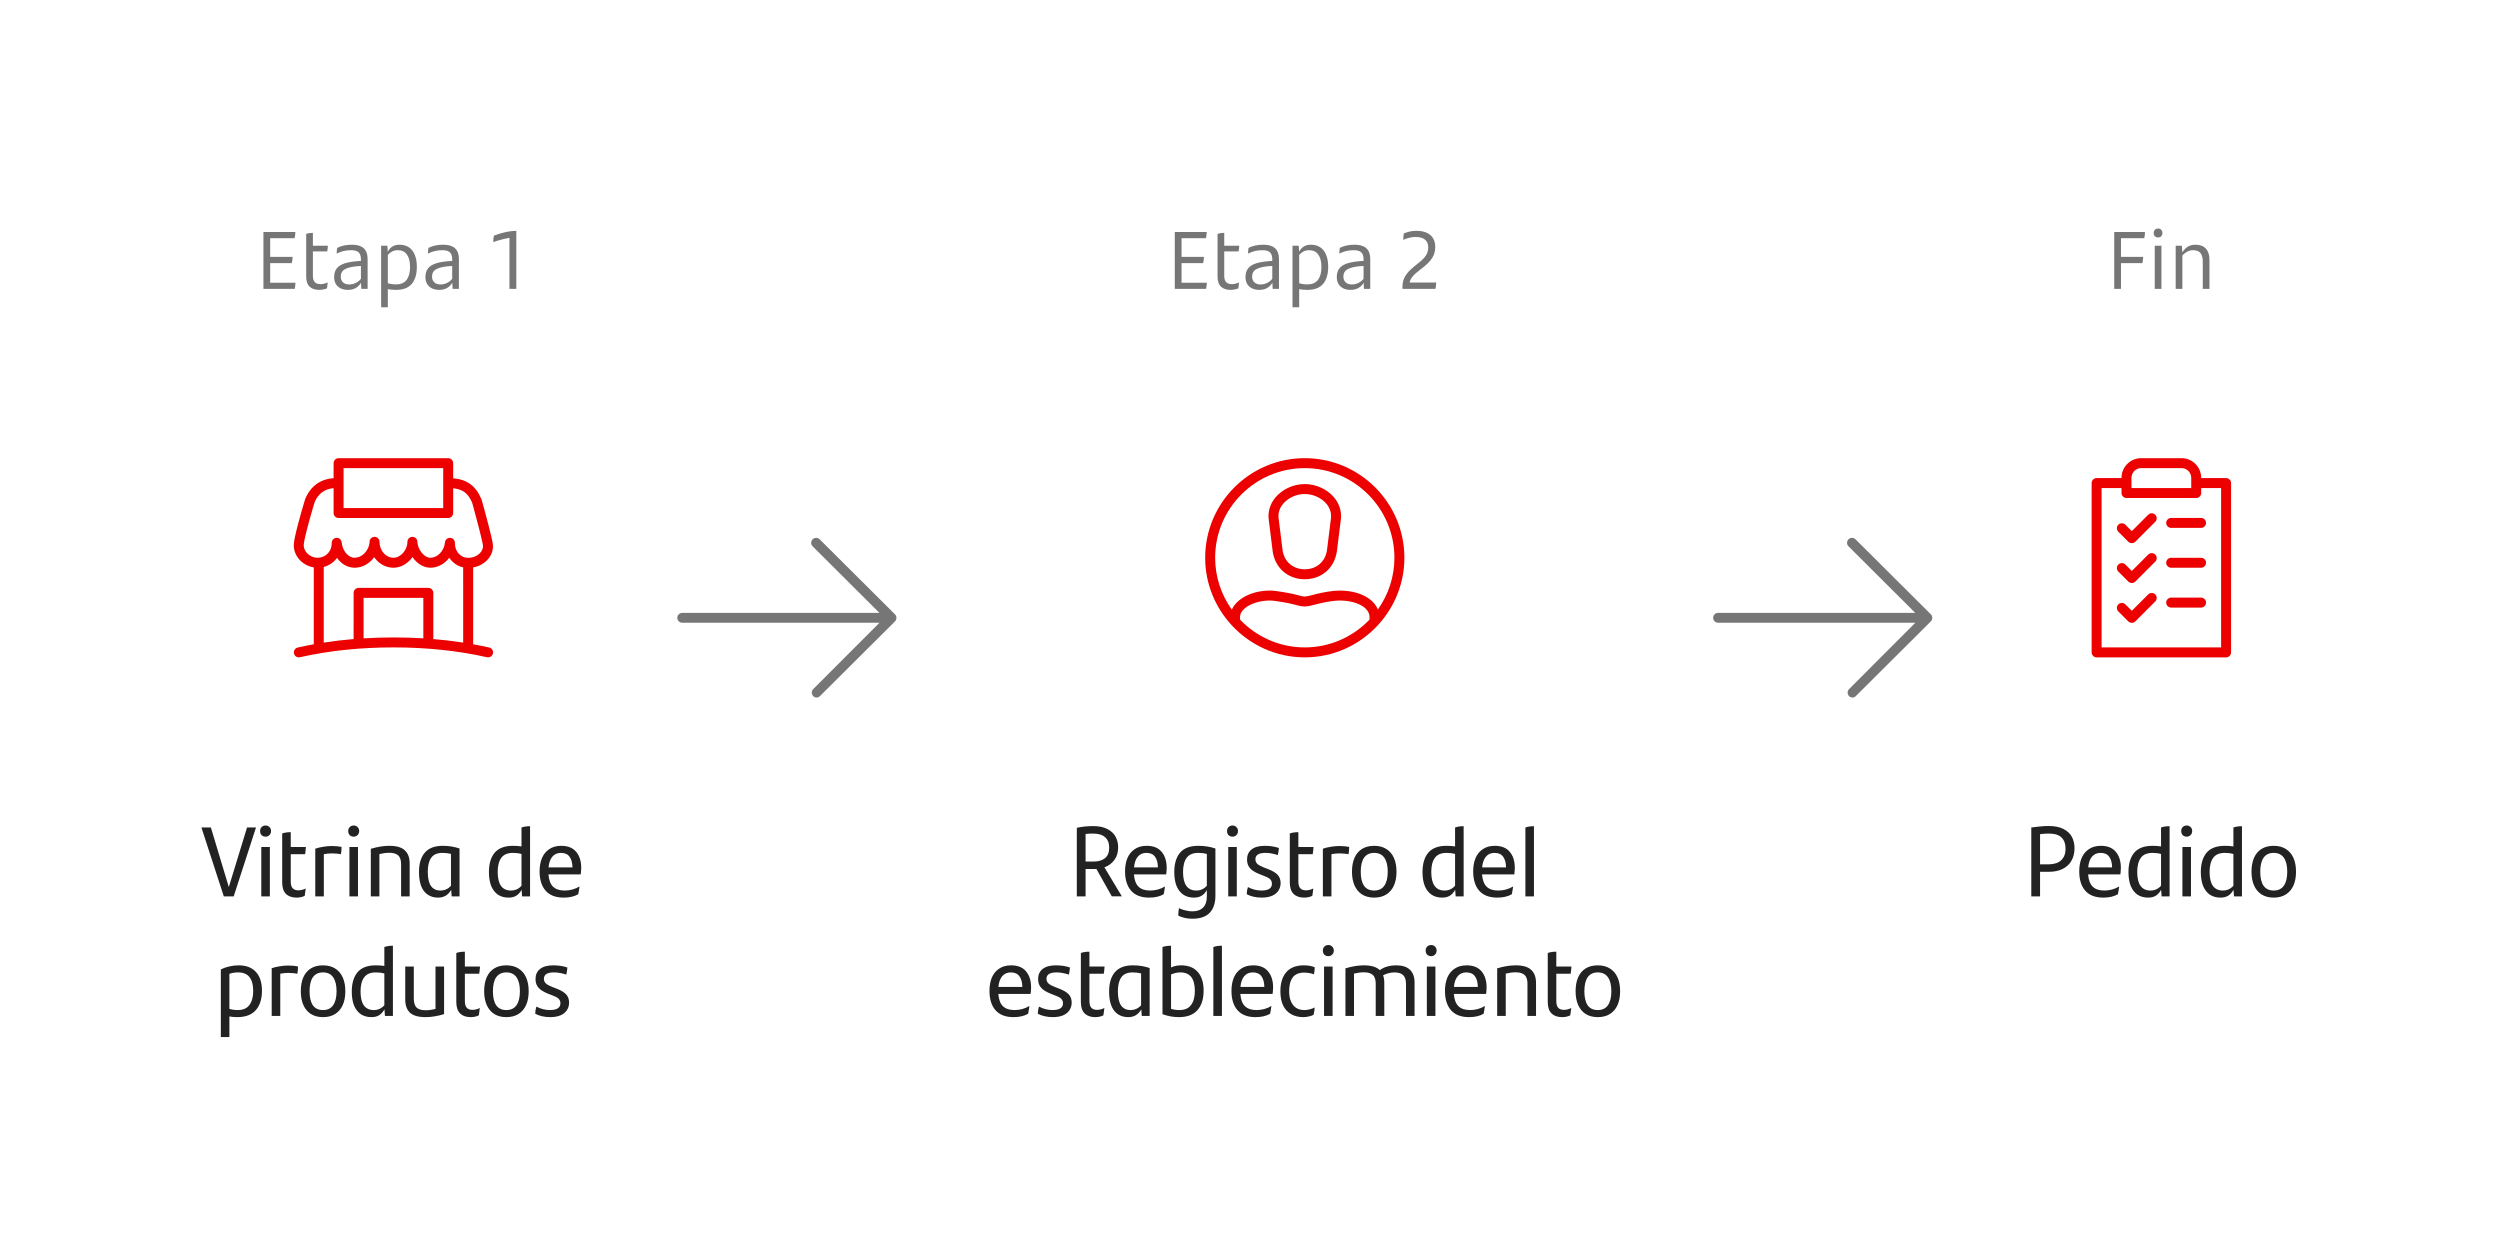 <svg width="502" height="248" viewBox="0 0 502 248" fill="none" xmlns="http://www.w3.org/2000/svg">
<rect width="502" height="248" fill="white"/>
<path d="M59.328 56.768C59.306 57.248 59.258 57.659 59.184 58H52.896V46.592H59.312C59.29 47.104 59.237 47.515 59.152 47.824H54.256V51.584H58.752C58.73 52.085 58.677 52.501 58.592 52.832H54.256V56.768H59.328ZM62.829 55.424C62.829 55.957 62.952 56.363 63.197 56.64C63.442 56.917 63.837 57.056 64.381 57.056C64.616 57.056 64.856 57.024 65.101 56.96C65.357 56.896 65.592 56.811 65.805 56.704C65.762 57.195 65.714 57.595 65.661 57.904C65.149 58.107 64.626 58.208 64.093 58.208C63.282 58.208 62.642 57.995 62.173 57.568C61.714 57.131 61.485 56.459 61.485 55.552V46.96C61.901 46.821 62.349 46.752 62.829 46.752V49.344H65.837C65.826 49.664 65.784 50.043 65.709 50.48H62.829V55.424ZM70.698 49.136C72.778 49.136 73.818 50.091 73.818 52V58H72.554L72.49 56.768C72.244 57.205 71.898 57.557 71.45 57.824C71.012 58.08 70.479 58.208 69.85 58.208C69.306 58.208 68.826 58.107 68.41 57.904C67.994 57.701 67.668 57.408 67.434 57.024C67.21 56.629 67.098 56.165 67.098 55.632C67.098 54.928 67.268 54.352 67.61 53.904C67.962 53.456 68.5 53.115 69.226 52.88C69.951 52.645 70.9 52.491 72.074 52.416L72.474 52.4V52.048C72.474 51.44 72.324 50.987 72.026 50.688C71.727 50.389 71.226 50.24 70.522 50.24C69.935 50.24 69.412 50.299 68.954 50.416C68.495 50.533 68.047 50.704 67.61 50.928C67.61 50.768 67.615 50.587 67.626 50.384C67.647 50.181 67.674 49.979 67.706 49.776C68.527 49.349 69.524 49.136 70.698 49.136ZM70.122 57.12C70.602 57.12 71.05 57.013 71.466 56.8C71.892 56.587 72.228 56.309 72.474 55.968V53.408L72.154 53.424C71.162 53.488 70.394 53.616 69.85 53.808C69.306 53.989 68.932 54.224 68.73 54.512C68.527 54.789 68.426 55.136 68.426 55.552C68.426 56.021 68.575 56.4 68.874 56.688C69.172 56.976 69.588 57.12 70.122 57.12ZM80.246 49.136C80.939 49.136 81.547 49.301 82.07 49.632C82.592 49.963 82.992 50.464 83.27 51.136C83.558 51.797 83.702 52.613 83.702 53.584C83.702 55.056 83.36 56.197 82.678 57.008C81.995 57.808 80.944 58.208 79.526 58.208C78.907 58.208 78.358 58.16 77.878 58.064V61.696H76.534V49.344H77.782L77.862 50.528C78.118 50.069 78.438 49.723 78.822 49.488C79.206 49.253 79.68 49.136 80.246 49.136ZM79.51 57.104C80.491 57.104 81.206 56.8 81.654 56.192C82.112 55.573 82.342 54.72 82.342 53.632C82.342 52.523 82.128 51.68 81.702 51.104C81.286 50.528 80.672 50.24 79.862 50.24C79.467 50.24 79.104 50.32 78.774 50.48C78.454 50.64 78.155 50.875 77.878 51.184V56.864C78.326 57.024 78.87 57.104 79.51 57.104ZM89.026 49.136C91.106 49.136 92.146 50.091 92.146 52V58H90.882L90.818 56.768C90.572 57.205 90.226 57.557 89.778 57.824C89.34 58.08 88.807 58.208 88.178 58.208C87.634 58.208 87.154 58.107 86.738 57.904C86.322 57.701 85.996 57.408 85.762 57.024C85.538 56.629 85.426 56.165 85.426 55.632C85.426 54.928 85.596 54.352 85.938 53.904C86.29 53.456 86.828 53.115 87.554 52.88C88.279 52.645 89.228 52.491 90.402 52.416L90.802 52.4V52.048C90.802 51.44 90.652 50.987 90.354 50.688C90.055 50.389 89.554 50.24 88.85 50.24C88.263 50.24 87.74 50.299 87.282 50.416C86.823 50.533 86.375 50.704 85.938 50.928C85.938 50.768 85.943 50.587 85.954 50.384C85.975 50.181 86.002 49.979 86.034 49.776C86.855 49.349 87.852 49.136 89.026 49.136ZM88.45 57.12C88.93 57.12 89.378 57.013 89.794 56.8C90.22 56.587 90.556 56.309 90.802 55.968V53.408L90.482 53.424C89.49 53.488 88.722 53.616 88.178 53.808C87.634 53.989 87.26 54.224 87.058 54.512C86.855 54.789 86.754 55.136 86.754 55.552C86.754 56.021 86.903 56.4 87.202 56.688C87.5 56.976 87.916 57.12 88.45 57.12ZM99.164 47.328C99.783 47.061 100.503 46.837 101.324 46.656C102.145 46.464 102.929 46.363 103.676 46.352V58H102.3V47.76C101.767 47.845 101.207 47.968 100.62 48.128C100.044 48.277 99.521 48.437 99.052 48.608C99.052 48.181 99.089 47.755 99.164 47.328Z" fill="#767676"/>
<path d="M89.995 92.001C90.548 92.001 90.995 92.449 90.995 93.001L90.996 96.039C93.851 96.281 95.588 97.62 96.707 100.328L97.064 101.617L97.594 103.571L98.112 105.542L98.57 107.384L98.742 108.129L98.872 108.745C98.891 108.836 98.907 108.922 98.921 109.002C99.396 111.381 97.425 113.552 95.006 113.934L95.007 129.369C96.092 129.565 97.166 129.783 98.228 130.023C98.766 130.145 99.104 130.68 98.983 131.218C98.861 131.757 98.326 132.095 97.787 131.973C91.886 130.641 85.605 129.998 79.007 129.998C72.409 129.998 66.129 130.641 60.228 131.973C59.689 132.095 59.153 131.757 59.032 131.218C58.91 130.68 59.249 130.145 59.787 130.023C60.849 129.783 61.921 129.565 63.005 129.369L63.007 113.935C60.614 113.549 58.777 111.457 59.012 109.1L59.04 108.864L59.131 108.3L59.268 107.621C59.294 107.498 59.323 107.37 59.353 107.238L59.554 106.391L59.796 105.439L60.132 104.183L60.507 102.834L61.213 100.42C61.236 100.348 61.257 100.279 61.278 100.214C62.351 97.633 64.301 96.204 66.987 96.019L66.989 93.001C66.989 92.449 67.436 92.001 67.989 92.001H89.995ZM82.675 112.064C81.782 113.225 80.449 113.999 79.008 113.999C77.397 113.999 76.006 113.154 75.142 111.881C74.211 113.158 72.77 113.999 71.206 113.999C69.759 113.998 68.512 113.211 67.678 112.022C67.034 112.91 66.091 113.563 65.007 113.844L65.005 129.033C66.971 128.728 68.971 128.492 71.005 128.323L71.007 119.047C71.007 118.556 71.361 118.148 71.827 118.063L72.007 118.047H86.007C86.498 118.047 86.907 118.401 86.992 118.868L87.007 119.047V128.323C89.041 128.492 91.043 128.728 93.008 129.033L93.006 113.927C91.873 113.69 90.877 112.98 90.213 112.001C89.298 113.212 87.919 113.999 86.407 113.999C84.997 113.998 83.689 113.121 82.827 111.855L82.675 112.064ZM73.006 128.178C74.977 128.058 76.978 127.998 79.007 127.998C81.036 127.998 83.037 128.058 85.007 128.178V120.047H73.007L73.006 128.178ZM66.987 98.025C65.134 98.191 63.89 99.141 63.158 100.888L62.816 102.044L62.432 103.378L61.961 105.079L61.637 106.311L61.354 107.463L61.207 108.117L61.097 108.67C61.082 108.754 61.067 108.833 61.055 108.908L61.002 109.297C60.864 110.685 62.175 111.999 63.801 111.999C65.233 111.998 66.444 110.91 66.581 109.472L66.594 109.199C66.594 109.137 66.6 109.076 66.611 109.018L66.61 108.918C66.647 108.446 67.018 108.053 67.506 108.003C68.056 107.948 68.546 108.348 68.602 108.898C68.776 110.619 69.924 111.998 71.206 111.999C72.582 111.999 73.893 110.769 74.171 109.205L74.211 108.906L74.206 108.798C74.206 108.246 74.654 107.798 75.206 107.798C75.759 107.798 76.206 108.246 76.206 108.798C76.207 110.555 77.464 111.998 79.008 111.999C80.428 111.999 81.808 110.471 81.808 108.798C81.808 108.246 82.256 107.798 82.808 107.798C83.36 107.798 83.808 108.246 83.808 108.798L83.807 108.907C83.969 110.523 85.249 111.998 86.407 111.999C87.853 111.999 89.195 110.628 89.353 108.907C89.403 108.357 89.89 107.952 90.44 108.002C90.929 108.047 91.303 108.437 91.345 108.91L91.344 109.085L91.354 109.199C91.354 110.738 92.52 111.993 93.897 112.009L94.052 112L94.146 111.999C95.829 111.998 97.213 110.66 96.957 109.376L96.853 108.855L96.618 107.824L96.172 106.031L95.661 104.086L94.822 100.982C94.049 99.126 92.989 98.248 90.997 98.044L90.995 103.016C90.995 103.568 90.548 104.016 89.995 104.016H67.989C67.436 104.016 66.989 103.568 66.989 103.016L66.987 98.025ZM68.989 94.001V102.016H88.995V94.001H68.989Z" fill="#EC0000"/>
<path d="M51.405 166.16L46.925 180H44.945L40.445 166.16H42.345L45.945 178.12L49.605 166.16H51.405ZM53.328 168C53.008 168 52.741 167.9 52.528 167.7C52.328 167.487 52.227 167.213 52.227 166.88C52.227 166.547 52.328 166.28 52.528 166.08C52.741 165.867 53.008 165.76 53.328 165.76C53.648 165.76 53.907 165.867 54.108 166.08C54.321 166.28 54.428 166.547 54.428 166.88C54.428 167.2 54.321 167.467 54.108 167.68C53.907 167.893 53.648 168 53.328 168ZM52.468 170.08H54.188V180H52.468V170.08ZM58.384 177C58.384 177.627 58.511 178.08 58.764 178.36C59.018 178.64 59.404 178.78 59.924 178.78C60.164 178.78 60.411 178.747 60.664 178.68C60.931 178.613 61.171 178.52 61.384 178.4C61.358 178.733 61.318 179.053 61.264 179.36C61.224 179.653 61.198 179.827 61.184 179.88C60.718 180.12 60.171 180.24 59.544 180.24C58.638 180.24 57.931 179.993 57.424 179.5C56.918 178.993 56.664 178.22 56.664 177.18V167.36C57.144 167.187 57.718 167.1 58.384 167.1V170.08H61.424C61.384 170.68 61.331 171.16 61.264 171.52H58.384V177ZM66.567 169.88C67.354 169.88 68.027 169.94 68.587 170.06C68.587 170.327 68.574 170.6 68.547 170.88C68.521 171.16 68.481 171.38 68.427 171.54C67.961 171.42 67.347 171.36 66.587 171.36C66.107 171.36 65.587 171.413 65.027 171.52V180H63.307V170.42C63.747 170.26 64.267 170.133 64.867 170.04C65.467 169.933 66.034 169.88 66.567 169.88ZM71.023 168C70.703 168 70.436 167.9 70.223 167.7C70.023 167.487 69.923 167.213 69.923 166.88C69.923 166.547 70.023 166.28 70.223 166.08C70.436 165.867 70.703 165.76 71.023 165.76C71.343 165.76 71.603 165.867 71.803 166.08C72.016 166.28 72.123 166.547 72.123 166.88C72.123 167.2 72.016 167.467 71.803 167.68C71.603 167.893 71.343 168 71.023 168ZM70.163 170.08H71.883V180H70.163V170.08ZM78.18 169.84C79.633 169.84 80.673 170.147 81.3 170.76C81.94 171.36 82.26 172.227 82.26 173.36V180H80.54V173.58C80.54 173.033 80.46 172.593 80.3 172.26C80.153 171.913 79.9 171.66 79.54 171.5C79.193 171.327 78.726 171.24 78.14 171.24C77.526 171.24 76.873 171.327 76.18 171.5V180H74.46V170.44C75.806 170.04 77.046 169.84 78.18 169.84ZM88.894 169.84C89.56 169.84 90.16 169.887 90.694 169.98C91.24 170.073 91.767 170.207 92.274 170.38V180H90.694L90.594 178.68C90.007 179.72 89.14 180.24 87.994 180.24C86.794 180.24 85.847 179.813 85.154 178.96C84.474 178.093 84.134 176.8 84.134 175.08C84.134 173.413 84.52 172.127 85.294 171.22C86.08 170.3 87.28 169.84 88.894 169.84ZM88.434 178.82C89.26 178.82 89.967 178.507 90.554 177.88V171.46C90.02 171.327 89.454 171.26 88.854 171.26C87.8 171.26 87.04 171.593 86.574 172.26C86.12 172.913 85.894 173.84 85.894 175.04C85.894 176.32 86.107 177.273 86.534 177.9C86.974 178.513 87.607 178.82 88.434 178.82ZM104.716 166.16C105.196 165.987 105.769 165.9 106.436 165.9V180H104.836L104.736 178.66C104.456 179.18 104.109 179.573 103.696 179.84C103.283 180.107 102.756 180.24 102.116 180.24C101.316 180.24 100.623 180.053 100.036 179.68C99.449 179.293 98.989 178.72 98.656 177.96C98.336 177.187 98.176 176.24 98.176 175.12C98.176 173.44 98.563 172.14 99.336 171.22C100.123 170.3 101.343 169.84 102.996 169.84C103.623 169.84 104.196 169.88 104.716 169.96V166.16ZM102.596 178.82C103.436 178.82 104.143 178.5 104.716 177.86V171.48C104.196 171.333 103.629 171.26 103.016 171.26C101.923 171.26 101.136 171.593 100.656 172.26C100.176 172.927 99.936 173.867 99.936 175.08C99.936 176.32 100.156 177.253 100.596 177.88C101.049 178.507 101.716 178.82 102.596 178.82ZM116.71 174.28C116.71 174.507 116.697 174.747 116.67 175C116.657 175.253 116.637 175.447 116.61 175.58H110.13C110.224 176.727 110.537 177.553 111.07 178.06C111.604 178.567 112.377 178.82 113.39 178.82C114.47 178.82 115.464 178.547 116.37 178C116.344 178.253 116.304 178.527 116.25 178.82C116.21 179.113 116.164 179.36 116.11 179.56C115.35 180.013 114.377 180.24 113.19 180.24C111.59 180.24 110.384 179.78 109.57 178.86C108.757 177.94 108.35 176.64 108.35 174.96C108.35 173.973 108.504 173.1 108.81 172.34C109.13 171.567 109.617 170.96 110.27 170.52C110.924 170.067 111.73 169.84 112.69 169.84C114.024 169.84 115.024 170.24 115.69 171.04C116.37 171.84 116.71 172.92 116.71 174.28ZM112.63 171.26C111.91 171.26 111.337 171.513 110.91 172.02C110.484 172.527 110.23 173.247 110.15 174.18H114.95C114.937 173.26 114.744 172.547 114.37 172.04C114.01 171.52 113.43 171.26 112.63 171.26ZM47.903 193.84C49.422 193.84 50.583 194.28 51.383 195.16C52.196 196.04 52.602 197.293 52.602 198.92C52.602 200.6 52.189 201.907 51.362 202.84C50.536 203.773 49.296 204.24 47.642 204.24C47.056 204.24 46.529 204.193 46.062 204.1V208.24H44.343V194.66C44.862 194.393 45.429 194.193 46.042 194.06C46.669 193.913 47.289 193.84 47.903 193.84ZM47.742 202.82C48.809 202.82 49.589 202.48 50.083 201.8C50.589 201.12 50.843 200.187 50.843 199C50.843 197.773 50.596 196.847 50.102 196.22C49.623 195.58 48.856 195.26 47.803 195.26C47.203 195.26 46.623 195.353 46.062 195.54V202.58C46.583 202.74 47.142 202.82 47.742 202.82ZM57.817 193.88C58.604 193.88 59.277 193.94 59.837 194.06C59.837 194.327 59.824 194.6 59.797 194.88C59.771 195.16 59.731 195.38 59.677 195.54C59.211 195.42 58.597 195.36 57.837 195.36C57.357 195.36 56.837 195.413 56.277 195.52V204H54.557V194.42C54.997 194.26 55.517 194.133 56.117 194.04C56.717 193.933 57.284 193.88 57.817 193.88ZM64.861 204.24C63.915 204.24 63.108 204.033 62.441 203.62C61.775 203.193 61.268 202.593 60.921 201.82C60.575 201.033 60.401 200.107 60.401 199.04C60.401 197.96 60.568 197.033 60.901 196.26C61.248 195.473 61.755 194.873 62.421 194.46C63.088 194.047 63.901 193.84 64.861 193.84C65.821 193.84 66.635 194.053 67.301 194.48C67.968 194.893 68.475 195.487 68.821 196.26C69.168 197.033 69.341 197.96 69.341 199.04C69.341 200.12 69.168 201.047 68.821 201.82C68.475 202.593 67.961 203.193 67.281 203.62C66.615 204.033 65.808 204.24 64.861 204.24ZM64.861 202.82C65.768 202.82 66.448 202.493 66.901 201.84C67.355 201.187 67.581 200.253 67.581 199.04C67.581 197.827 67.355 196.893 66.901 196.24C66.448 195.587 65.768 195.26 64.861 195.26C63.955 195.26 63.275 195.587 62.821 196.24C62.381 196.88 62.161 197.813 62.161 199.04C62.161 200.267 62.381 201.207 62.821 201.86C63.275 202.5 63.955 202.82 64.861 202.82ZM77.177 190.16C77.657 189.987 78.23 189.9 78.897 189.9V204H77.297L77.197 202.66C76.917 203.18 76.57 203.573 76.157 203.84C75.744 204.107 75.217 204.24 74.577 204.24C73.777 204.24 73.084 204.053 72.497 203.68C71.91 203.293 71.45 202.72 71.117 201.96C70.797 201.187 70.637 200.24 70.637 199.12C70.637 197.44 71.024 196.14 71.797 195.22C72.584 194.3 73.804 193.84 75.457 193.84C76.084 193.84 76.657 193.88 77.177 193.96V190.16ZM75.057 202.82C75.897 202.82 76.604 202.5 77.177 201.86V195.48C76.657 195.333 76.09 195.26 75.477 195.26C74.384 195.26 73.597 195.593 73.117 196.26C72.637 196.927 72.397 197.867 72.397 199.08C72.397 200.32 72.617 201.253 73.057 201.88C73.51 202.507 74.177 202.82 75.057 202.82ZM89.171 194.08V203.64C87.825 204.04 86.591 204.24 85.471 204.24C84.005 204.24 82.951 203.94 82.311 203.34C81.685 202.727 81.371 201.853 81.371 200.72V194.08H83.091V200.5C83.091 201.313 83.271 201.913 83.631 202.3C84.005 202.673 84.625 202.86 85.491 202.86C86.105 202.86 86.758 202.773 87.451 202.6V194.08H89.171ZM93.345 201C93.345 201.627 93.472 202.08 93.725 202.36C93.979 202.64 94.365 202.78 94.885 202.78C95.125 202.78 95.372 202.747 95.625 202.68C95.892 202.613 96.132 202.52 96.345 202.4C96.319 202.733 96.279 203.053 96.225 203.36C96.185 203.653 96.159 203.827 96.145 203.88C95.679 204.12 95.132 204.24 94.505 204.24C93.599 204.24 92.892 203.993 92.385 203.5C91.879 202.993 91.625 202.22 91.625 201.18V191.36C92.105 191.187 92.679 191.1 93.345 191.1V194.08H96.385C96.345 194.68 96.292 195.16 96.225 195.52H93.345V201ZM101.678 204.24C100.731 204.24 99.924 204.033 99.258 203.62C98.591 203.193 98.084 202.593 97.738 201.82C97.391 201.033 97.218 200.107 97.218 199.04C97.218 197.96 97.384 197.033 97.718 196.26C98.064 195.473 98.571 194.873 99.238 194.46C99.904 194.047 100.718 193.84 101.678 193.84C102.638 193.84 103.451 194.053 104.118 194.48C104.784 194.893 105.291 195.487 105.638 196.26C105.984 197.033 106.158 197.96 106.158 199.04C106.158 200.12 105.984 201.047 105.638 201.82C105.291 202.593 104.778 203.193 104.098 203.62C103.431 204.033 102.624 204.24 101.678 204.24ZM101.678 202.82C102.584 202.82 103.264 202.493 103.718 201.84C104.171 201.187 104.398 200.253 104.398 199.04C104.398 197.827 104.171 196.893 103.718 196.24C103.264 195.587 102.584 195.26 101.678 195.26C100.771 195.26 100.091 195.587 99.638 196.24C99.198 196.88 98.978 197.813 98.978 199.04C98.978 200.267 99.198 201.207 99.638 201.86C100.091 202.5 100.771 202.82 101.678 202.82ZM110.473 204.24C109.9 204.24 109.353 204.18 108.833 204.06C108.313 203.94 107.86 203.773 107.473 203.56C107.487 203.28 107.507 203.033 107.533 202.82C107.573 202.593 107.633 202.36 107.713 202.12C108.113 202.347 108.547 202.52 109.013 202.64C109.493 202.76 109.953 202.82 110.393 202.82C111.82 202.82 112.533 202.367 112.533 201.46C112.533 201.18 112.473 200.953 112.353 200.78C112.247 200.593 112.08 200.433 111.853 200.3C111.627 200.167 111.32 200.027 110.933 199.88L110.113 199.56C109.567 199.347 109.107 199.113 108.733 198.86C108.36 198.607 108.067 198.3 107.853 197.94C107.64 197.567 107.533 197.113 107.533 196.58C107.533 195.713 107.84 195.04 108.453 194.56C109.067 194.08 109.947 193.84 111.093 193.84C112.16 193.84 113.107 193.987 113.933 194.28C113.88 194.827 113.807 195.3 113.713 195.7C113.273 195.553 112.86 195.447 112.473 195.38C112.087 195.3 111.667 195.26 111.213 195.26C109.88 195.26 109.213 195.687 109.213 196.54C109.213 196.913 109.347 197.227 109.613 197.48C109.88 197.72 110.307 197.953 110.893 198.18L111.713 198.5C112.593 198.833 113.24 199.213 113.653 199.64C114.067 200.067 114.273 200.627 114.273 201.32C114.273 201.893 114.127 202.4 113.833 202.84C113.553 203.28 113.127 203.627 112.553 203.88C111.98 204.12 111.287 204.24 110.473 204.24Z" fill="#222222"/>
<path d="M164.64 108.344L179.7 123.344C179.9 123.529 180.009 123.792 180 124.064C180.004 124.335 179.895 124.596 179.7 124.784L164.64 139.784C164.472 139.958 164.242 140.058 164 140.064C163.737 140.075 163.483 139.973 163.3 139.784C163.111 139.596 163.004 139.341 163.004 139.074C163.004 138.807 163.111 138.552 163.3 138.364L176.602 125.042L137 125.044C136.455 125.044 136.011 124.608 136 124.064C136 123.512 136.448 123.064 137 123.064L176.578 123.062L163.24 109.764C162.953 109.522 162.826 109.139 162.911 108.773C162.997 108.407 163.28 108.12 163.644 108.029C164.009 107.939 164.394 108.06 164.64 108.344Z" fill="#767676"/>
<path d="M242.328 56.768C242.306 57.248 242.258 57.659 242.184 58H235.896V46.592H242.312C242.29 47.104 242.237 47.515 242.152 47.824H237.256V51.584H241.752C241.73 52.085 241.677 52.501 241.592 52.832H237.256V56.768H242.328ZM245.829 55.424C245.829 55.957 245.952 56.363 246.197 56.64C246.442 56.917 246.837 57.056 247.381 57.056C247.616 57.056 247.856 57.024 248.101 56.96C248.357 56.896 248.592 56.811 248.805 56.704C248.762 57.195 248.714 57.595 248.661 57.904C248.149 58.107 247.626 58.208 247.093 58.208C246.282 58.208 245.642 57.995 245.173 57.568C244.714 57.131 244.485 56.459 244.485 55.552V46.96C244.901 46.821 245.349 46.752 245.829 46.752V49.344H248.837C248.826 49.664 248.784 50.043 248.709 50.48H245.829V55.424ZM253.698 49.136C255.778 49.136 256.818 50.091 256.818 52V58H255.554L255.49 56.768C255.244 57.205 254.898 57.557 254.45 57.824C254.012 58.08 253.479 58.208 252.85 58.208C252.306 58.208 251.826 58.107 251.41 57.904C250.994 57.701 250.668 57.408 250.434 57.024C250.21 56.629 250.098 56.165 250.098 55.632C250.098 54.928 250.268 54.352 250.61 53.904C250.962 53.456 251.5 53.115 252.226 52.88C252.951 52.645 253.9 52.491 255.074 52.416L255.474 52.4V52.048C255.474 51.44 255.324 50.987 255.026 50.688C254.727 50.389 254.226 50.24 253.522 50.24C252.935 50.24 252.412 50.299 251.954 50.416C251.495 50.533 251.047 50.704 250.61 50.928C250.61 50.768 250.615 50.587 250.626 50.384C250.647 50.181 250.674 49.979 250.706 49.776C251.527 49.349 252.524 49.136 253.698 49.136ZM253.122 57.12C253.602 57.12 254.05 57.013 254.466 56.8C254.892 56.587 255.228 56.309 255.474 55.968V53.408L255.154 53.424C254.162 53.488 253.394 53.616 252.85 53.808C252.306 53.989 251.932 54.224 251.73 54.512C251.527 54.789 251.426 55.136 251.426 55.552C251.426 56.021 251.575 56.4 251.874 56.688C252.172 56.976 252.588 57.12 253.122 57.12ZM263.246 49.136C263.939 49.136 264.547 49.301 265.07 49.632C265.592 49.963 265.992 50.464 266.27 51.136C266.558 51.797 266.702 52.613 266.702 53.584C266.702 55.056 266.36 56.197 265.678 57.008C264.995 57.808 263.944 58.208 262.526 58.208C261.907 58.208 261.358 58.16 260.878 58.064V61.696H259.534V49.344H260.782L260.862 50.528C261.118 50.069 261.438 49.723 261.822 49.488C262.206 49.253 262.68 49.136 263.246 49.136ZM262.51 57.104C263.491 57.104 264.206 56.8 264.654 56.192C265.112 55.573 265.342 54.72 265.342 53.632C265.342 52.523 265.128 51.68 264.702 51.104C264.286 50.528 263.672 50.24 262.862 50.24C262.467 50.24 262.104 50.32 261.774 50.48C261.454 50.64 261.155 50.875 260.878 51.184V56.864C261.326 57.024 261.87 57.104 262.51 57.104ZM272.026 49.136C274.106 49.136 275.146 50.091 275.146 52V58H273.882L273.818 56.768C273.572 57.205 273.226 57.557 272.778 57.824C272.34 58.08 271.807 58.208 271.178 58.208C270.634 58.208 270.154 58.107 269.738 57.904C269.322 57.701 268.996 57.408 268.762 57.024C268.538 56.629 268.426 56.165 268.426 55.632C268.426 54.928 268.596 54.352 268.938 53.904C269.29 53.456 269.828 53.115 270.554 52.88C271.279 52.645 272.228 52.491 273.402 52.416L273.802 52.4V52.048C273.802 51.44 273.652 50.987 273.354 50.688C273.055 50.389 272.554 50.24 271.85 50.24C271.263 50.24 270.74 50.299 270.282 50.416C269.823 50.533 269.375 50.704 268.938 50.928C268.938 50.768 268.943 50.587 268.954 50.384C268.975 50.181 269.002 49.979 269.034 49.776C269.855 49.349 270.852 49.136 272.026 49.136ZM271.45 57.12C271.93 57.12 272.378 57.013 272.794 56.8C273.22 56.587 273.556 56.309 273.802 55.968V53.408L273.482 53.424C272.49 53.488 271.722 53.616 271.178 53.808C270.634 53.989 270.26 54.224 270.058 54.512C269.855 54.789 269.754 55.136 269.754 55.552C269.754 56.021 269.903 56.4 270.202 56.688C270.5 56.976 270.916 57.12 271.45 57.12ZM288.388 56.736C288.367 57.237 288.319 57.659 288.244 58H281.62V57.52C281.62 56.848 281.759 56.24 282.036 55.696C282.324 55.152 282.692 54.667 283.14 54.24C283.588 53.813 284.164 53.328 284.868 52.784C285.508 52.293 285.988 51.808 286.308 51.328C286.628 50.837 286.788 50.288 286.788 49.68C286.788 48.997 286.575 48.48 286.148 48.128C285.721 47.765 285.087 47.584 284.244 47.584C283.828 47.584 283.407 47.637 282.98 47.744C282.553 47.84 282.153 47.984 281.78 48.176C281.78 47.664 281.812 47.237 281.876 46.896C282.633 46.533 283.487 46.352 284.436 46.352C285.289 46.352 285.993 46.491 286.548 46.768C287.113 47.035 287.529 47.413 287.796 47.904C288.063 48.384 288.196 48.949 288.196 49.6C288.196 50.432 287.983 51.179 287.556 51.84C287.14 52.491 286.484 53.152 285.588 53.824C285.044 54.24 284.617 54.581 284.308 54.848C283.999 55.115 283.732 55.403 283.508 55.712C283.284 56.021 283.129 56.363 283.044 56.736H288.388Z" fill="#767676"/>
<path d="M262 92C273.028 92 282 100.972 282 112C282 117.146 280.03 121.829 276.825 125.377C276.763 125.472 276.691 125.555 276.602 125.624C272.949 129.537 267.763 132 262 132C256.238 132 251.052 129.536 247.399 125.624C247.31 125.555 247.237 125.472 247.175 125.377C243.97 121.829 242 117.146 242 112C242 100.972 250.972 92 262 92ZM269 120.587C268.109 120.587 266.863 120.757 265.45 121.067L264.913 121.19L264.243 121.361C263.459 121.565 262.648 121.777 262 121.777C261.456 121.777 260.953 121.67 260.495 121.55L259.847 121.375C259.435 121.266 259.021 121.171 258.604 121.09L257.976 120.978L257.417 120.884C256.642 120.752 255.678 120.587 255 120.587C251.932 120.587 249.225 122.009 249.014 123.679L249 123.889V124.416C252.28 127.849 256.889 130 262 130C266.898 130 271.335 128.024 274.583 124.838L275 124.416V123.889C275 122.007 272.421 120.587 269 120.587ZM262 94C252.075 94 244 102.075 244 112C244 115.885 245.25 119.476 247.351 122.421C248.318 120.214 251.362 118.587 255 118.587C255.678 118.587 256.461 118.697 257.205 118.819L258.294 119.003C258.757 119.077 259.217 119.167 259.674 119.271L260.355 119.44L260.688 119.53C261.151 119.657 261.589 119.777 262 119.777C262.261 119.777 262.666 119.694 263.094 119.59L264.448 119.245C265.71 118.944 267.521 118.587 269 118.587C272.832 118.587 275.763 120.123 276.675 122.387C278.761 119.449 280 115.869 280 112C280 102.075 271.925 94 262 94ZM261.995 97.2C264.22 97.2 266.464 98.214 267.852 99.845C268.915 101.095 269.409 102.625 269.261 104.19L269.21 104.582L268.437 110.769C267.93 114.095 265.343 116.312 261.995 116.312C258.782 116.312 256.27 114.262 255.635 111.171L255.567 110.795L254.786 104.546C254.514 102.88 254.996 101.195 256.148 99.84C257.533 98.212 259.773 97.2 261.995 97.2ZM261.995 99.2C260.344 99.2 258.688 99.941 257.673 101.136C257.175 101.72 256.633 102.659 256.725 103.911L256.766 104.261L257.548 110.521C257.897 112.812 259.645 114.312 261.995 114.312C264.234 114.312 265.926 112.959 266.393 110.836L266.456 110.494L267.23 104.298C267.468 102.836 266.87 101.777 266.328 101.141C265.311 99.943 263.65 99.2 261.995 99.2Z" fill="#EC0000"/>
<path d="M220.166 174.5H217.986V180H216.226V166.22C217.266 165.993 218.359 165.88 219.506 165.88C220.652 165.88 221.599 166.073 222.346 166.46C223.106 166.847 223.659 167.36 224.006 168C224.352 168.64 224.526 169.347 224.526 170.12C224.526 171.147 224.272 172 223.766 172.68C223.272 173.36 222.606 173.853 221.766 174.16L225.266 179.98H223.246L220.166 174.5ZM219.606 173C220.566 173 221.326 172.773 221.886 172.32C222.446 171.867 222.726 171.16 222.726 170.2C222.726 169.28 222.446 168.58 221.886 168.1C221.339 167.62 220.539 167.38 219.486 167.38C218.926 167.38 218.426 167.407 217.986 167.46V173H219.606ZM234.271 174.28C234.271 174.507 234.258 174.747 234.231 175C234.218 175.253 234.198 175.447 234.171 175.58H227.691C227.784 176.727 228.098 177.553 228.631 178.06C229.164 178.567 229.938 178.82 230.951 178.82C232.031 178.82 233.024 178.547 233.931 178C233.904 178.253 233.864 178.527 233.811 178.82C233.771 179.113 233.724 179.36 233.671 179.56C232.911 180.013 231.938 180.24 230.751 180.24C229.151 180.24 227.944 179.78 227.131 178.86C226.318 177.94 225.911 176.64 225.911 174.96C225.911 173.973 226.064 173.1 226.371 172.34C226.691 171.567 227.178 170.96 227.831 170.52C228.484 170.067 229.291 169.84 230.251 169.84C231.584 169.84 232.584 170.24 233.251 171.04C233.931 171.84 234.271 172.92 234.271 174.28ZM230.191 171.26C229.471 171.26 228.898 171.513 228.471 172.02C228.044 172.527 227.791 173.247 227.711 174.18H232.511C232.498 173.26 232.304 172.547 231.931 172.04C231.571 171.52 230.991 171.26 230.191 171.26ZM240.615 169.84C241.869 169.84 243.015 170.02 244.055 170.38V179.84C244.055 181.333 243.675 182.48 242.915 183.28C242.155 184.08 240.995 184.48 239.435 184.48C238.382 184.48 237.435 184.273 236.595 183.86C236.595 183.38 236.642 182.88 236.735 182.36C237.149 182.56 237.595 182.713 238.075 182.82C238.555 182.94 238.995 183 239.395 183C240.355 183 241.082 182.747 241.575 182.24C242.082 181.733 242.335 180.993 242.335 180.02V178.72C242.069 179.213 241.722 179.593 241.295 179.86C240.869 180.113 240.349 180.24 239.735 180.24C238.935 180.24 238.242 180.053 237.655 179.68C237.069 179.293 236.609 178.72 236.275 177.96C235.955 177.187 235.795 176.24 235.795 175.12C235.795 173.44 236.182 172.14 236.955 171.22C237.742 170.3 238.962 169.84 240.615 169.84ZM240.215 178.82C241.055 178.82 241.762 178.5 242.335 177.86V171.48C241.815 171.333 241.249 171.26 240.635 171.26C239.542 171.26 238.755 171.593 238.275 172.26C237.795 172.927 237.555 173.867 237.555 175.08C237.555 176.32 237.775 177.253 238.215 177.88C238.669 178.507 239.335 178.82 240.215 178.82ZM247.49 168C247.17 168 246.903 167.9 246.69 167.7C246.49 167.487 246.39 167.213 246.39 166.88C246.39 166.547 246.49 166.28 246.69 166.08C246.903 165.867 247.17 165.76 247.49 165.76C247.81 165.76 248.07 165.867 248.27 166.08C248.483 166.28 248.59 166.547 248.59 166.88C248.59 167.2 248.483 167.467 248.27 167.68C248.07 167.893 247.81 168 247.49 168ZM246.63 170.08H248.35V180H246.63V170.08ZM253.346 180.24C252.773 180.24 252.226 180.18 251.706 180.06C251.186 179.94 250.733 179.773 250.346 179.56C250.36 179.28 250.38 179.033 250.406 178.82C250.446 178.593 250.506 178.36 250.586 178.12C250.986 178.347 251.42 178.52 251.886 178.64C252.366 178.76 252.826 178.82 253.266 178.82C254.693 178.82 255.406 178.367 255.406 177.46C255.406 177.18 255.346 176.953 255.226 176.78C255.12 176.593 254.953 176.433 254.726 176.3C254.5 176.167 254.193 176.027 253.806 175.88L252.986 175.56C252.44 175.347 251.98 175.113 251.606 174.86C251.233 174.607 250.94 174.3 250.726 173.94C250.513 173.567 250.406 173.113 250.406 172.58C250.406 171.713 250.713 171.04 251.326 170.56C251.94 170.08 252.82 169.84 253.966 169.84C255.033 169.84 255.98 169.987 256.806 170.28C256.753 170.827 256.68 171.3 256.586 171.7C256.146 171.553 255.733 171.447 255.346 171.38C254.96 171.3 254.54 171.26 254.086 171.26C252.753 171.26 252.086 171.687 252.086 172.54C252.086 172.913 252.22 173.227 252.486 173.48C252.753 173.72 253.18 173.953 253.766 174.18L254.586 174.5C255.466 174.833 256.113 175.213 256.526 175.64C256.94 176.067 257.146 176.627 257.146 177.32C257.146 177.893 257 178.4 256.706 178.84C256.426 179.28 256 179.627 255.426 179.88C254.853 180.12 254.16 180.24 253.346 180.24ZM260.711 177C260.711 177.627 260.837 178.08 261.091 178.36C261.344 178.64 261.731 178.78 262.251 178.78C262.491 178.78 262.737 178.747 262.991 178.68C263.257 178.613 263.497 178.52 263.711 178.4C263.684 178.733 263.644 179.053 263.591 179.36C263.551 179.653 263.524 179.827 263.511 179.88C263.044 180.12 262.497 180.24 261.871 180.24C260.964 180.24 260.257 179.993 259.751 179.5C259.244 178.993 258.991 178.22 258.991 177.18V167.36C259.471 167.187 260.044 167.1 260.711 167.1V170.08H263.751C263.711 170.68 263.657 171.16 263.591 171.52H260.711V177ZM268.894 169.88C269.68 169.88 270.354 169.94 270.914 170.06C270.914 170.327 270.9 170.6 270.874 170.88C270.847 171.16 270.807 171.38 270.754 171.54C270.287 171.42 269.674 171.36 268.914 171.36C268.434 171.36 267.914 171.413 267.354 171.52V180H265.634V170.42C266.074 170.26 266.594 170.133 267.194 170.04C267.794 169.933 268.36 169.88 268.894 169.88ZM275.937 180.24C274.991 180.24 274.184 180.033 273.517 179.62C272.851 179.193 272.344 178.593 271.997 177.82C271.651 177.033 271.477 176.107 271.477 175.04C271.477 173.96 271.644 173.033 271.977 172.26C272.324 171.473 272.831 170.873 273.497 170.46C274.164 170.047 274.977 169.84 275.937 169.84C276.897 169.84 277.711 170.053 278.377 170.48C279.044 170.893 279.551 171.487 279.897 172.26C280.244 173.033 280.417 173.96 280.417 175.04C280.417 176.12 280.244 177.047 279.897 177.82C279.551 178.593 279.037 179.193 278.357 179.62C277.691 180.033 276.884 180.24 275.937 180.24ZM275.937 178.82C276.844 178.82 277.524 178.493 277.977 177.84C278.431 177.187 278.657 176.253 278.657 175.04C278.657 173.827 278.431 172.893 277.977 172.24C277.524 171.587 276.844 171.26 275.937 171.26C275.031 171.26 274.351 171.587 273.897 172.24C273.457 172.88 273.237 173.813 273.237 175.04C273.237 176.267 273.457 177.207 273.897 177.86C274.351 178.5 275.031 178.82 275.937 178.82ZM292.179 166.16C292.659 165.987 293.232 165.9 293.899 165.9V180H292.299L292.199 178.66C291.919 179.18 291.572 179.573 291.159 179.84C290.746 180.107 290.219 180.24 289.579 180.24C288.779 180.24 288.086 180.053 287.499 179.68C286.912 179.293 286.452 178.72 286.119 177.96C285.799 177.187 285.639 176.24 285.639 175.12C285.639 173.44 286.026 172.14 286.799 171.22C287.586 170.3 288.806 169.84 290.459 169.84C291.086 169.84 291.659 169.88 292.179 169.96V166.16ZM290.059 178.82C290.899 178.82 291.606 178.5 292.179 177.86V171.48C291.659 171.333 291.092 171.26 290.479 171.26C289.386 171.26 288.599 171.593 288.119 172.26C287.639 172.927 287.399 173.867 287.399 175.08C287.399 176.32 287.619 177.253 288.059 177.88C288.512 178.507 289.179 178.82 290.059 178.82ZM304.173 174.28C304.173 174.507 304.16 174.747 304.133 175C304.12 175.253 304.1 175.447 304.073 175.58H297.593C297.687 176.727 298 177.553 298.533 178.06C299.067 178.567 299.84 178.82 300.853 178.82C301.933 178.82 302.927 178.547 303.833 178C303.807 178.253 303.767 178.527 303.713 178.82C303.673 179.113 303.627 179.36 303.573 179.56C302.813 180.013 301.84 180.24 300.653 180.24C299.053 180.24 297.847 179.78 297.033 178.86C296.22 177.94 295.813 176.64 295.813 174.96C295.813 173.973 295.967 173.1 296.273 172.34C296.593 171.567 297.08 170.96 297.733 170.52C298.387 170.067 299.193 169.84 300.153 169.84C301.487 169.84 302.487 170.24 303.153 171.04C303.833 171.84 304.173 172.92 304.173 174.28ZM300.093 171.26C299.373 171.26 298.8 171.513 298.373 172.02C297.947 172.527 297.693 173.247 297.613 174.18H302.413C302.4 173.26 302.207 172.547 301.833 172.04C301.473 171.52 300.893 171.26 300.093 171.26ZM306.298 166.16C306.778 165.987 307.351 165.9 308.018 165.9V180H306.298V166.16ZM207.044 198.28C207.044 198.507 207.031 198.747 207.004 199C206.991 199.253 206.971 199.447 206.944 199.58H200.464C200.558 200.727 200.871 201.553 201.404 202.06C201.938 202.567 202.711 202.82 203.724 202.82C204.804 202.82 205.798 202.547 206.704 202C206.678 202.253 206.638 202.527 206.584 202.82C206.544 203.113 206.498 203.36 206.444 203.56C205.684 204.013 204.711 204.24 203.524 204.24C201.924 204.24 200.718 203.78 199.904 202.86C199.091 201.94 198.684 200.64 198.684 198.96C198.684 197.973 198.838 197.1 199.144 196.34C199.464 195.567 199.951 194.96 200.604 194.52C201.258 194.067 202.064 193.84 203.024 193.84C204.358 193.84 205.358 194.24 206.024 195.04C206.704 195.84 207.044 196.92 207.044 198.28ZM202.964 195.26C202.244 195.26 201.671 195.513 201.244 196.02C200.818 196.527 200.564 197.247 200.484 198.18H205.284C205.271 197.26 205.078 196.547 204.704 196.04C204.344 195.52 203.764 195.26 202.964 195.26ZM211.393 204.24C210.82 204.24 210.273 204.18 209.753 204.06C209.233 203.94 208.78 203.773 208.393 203.56C208.407 203.28 208.427 203.033 208.453 202.82C208.493 202.593 208.553 202.36 208.633 202.12C209.033 202.347 209.467 202.52 209.933 202.64C210.413 202.76 210.873 202.82 211.313 202.82C212.74 202.82 213.453 202.367 213.453 201.46C213.453 201.18 213.393 200.953 213.273 200.78C213.167 200.593 213 200.433 212.773 200.3C212.547 200.167 212.24 200.027 211.853 199.88L211.033 199.56C210.487 199.347 210.027 199.113 209.653 198.86C209.28 198.607 208.987 198.3 208.773 197.94C208.56 197.567 208.453 197.113 208.453 196.58C208.453 195.713 208.76 195.04 209.373 194.56C209.987 194.08 210.867 193.84 212.013 193.84C213.08 193.84 214.027 193.987 214.853 194.28C214.8 194.827 214.727 195.3 214.633 195.7C214.193 195.553 213.78 195.447 213.393 195.38C213.007 195.3 212.587 195.26 212.133 195.26C210.8 195.26 210.133 195.687 210.133 196.54C210.133 196.913 210.267 197.227 210.533 197.48C210.8 197.72 211.227 197.953 211.813 198.18L212.633 198.5C213.513 198.833 214.16 199.213 214.573 199.64C214.987 200.067 215.193 200.627 215.193 201.32C215.193 201.893 215.047 202.4 214.753 202.84C214.473 203.28 214.047 203.627 213.473 203.88C212.9 204.12 212.207 204.24 211.393 204.24ZM218.757 201C218.757 201.627 218.884 202.08 219.137 202.36C219.391 202.64 219.777 202.78 220.297 202.78C220.537 202.78 220.784 202.747 221.037 202.68C221.304 202.613 221.544 202.52 221.757 202.4C221.731 202.733 221.691 203.053 221.637 203.36C221.597 203.653 221.571 203.827 221.557 203.88C221.091 204.12 220.544 204.24 219.917 204.24C219.011 204.24 218.304 203.993 217.797 203.5C217.291 202.993 217.037 202.22 217.037 201.18V191.36C217.517 191.187 218.091 191.1 218.757 191.1V194.08H221.797C221.757 194.68 221.704 195.16 221.637 195.52H218.757V201ZM227.47 193.84C228.136 193.84 228.736 193.887 229.27 193.98C229.816 194.073 230.343 194.207 230.85 194.38V204H229.27L229.17 202.68C228.583 203.72 227.716 204.24 226.57 204.24C225.37 204.24 224.423 203.813 223.73 202.96C223.05 202.093 222.71 200.8 222.71 199.08C222.71 197.413 223.096 196.127 223.87 195.22C224.656 194.3 225.856 193.84 227.47 193.84ZM227.01 202.82C227.836 202.82 228.543 202.507 229.13 201.88V195.46C228.596 195.327 228.03 195.26 227.43 195.26C226.376 195.26 225.616 195.593 225.15 196.26C224.696 196.913 224.47 197.84 224.47 199.04C224.47 200.32 224.683 201.273 225.11 201.9C225.55 202.513 226.183 202.82 227.01 202.82ZM237.146 193.84C238.613 193.84 239.733 194.28 240.506 195.16C241.293 196.04 241.686 197.293 241.686 198.92C241.686 200.6 241.273 201.907 240.446 202.84C239.62 203.773 238.38 204.24 236.726 204.24C235.58 204.24 234.48 204.04 233.426 203.64V190.16C233.933 189.987 234.506 189.9 235.146 189.9V194.26C235.773 193.98 236.44 193.84 237.146 193.84ZM236.826 202.82C237.893 202.82 238.673 202.48 239.166 201.8C239.673 201.12 239.926 200.187 239.926 199C239.926 197.773 239.693 196.847 239.226 196.22C238.76 195.58 238.013 195.26 236.986 195.26C236.386 195.26 235.773 195.4 235.146 195.68V202.58C235.666 202.74 236.226 202.82 236.826 202.82ZM243.641 190.16C244.121 189.987 244.695 189.9 245.361 189.9V204H243.641V190.16ZM255.638 198.28C255.638 198.507 255.625 198.747 255.598 199C255.585 199.253 255.565 199.447 255.538 199.58H249.058C249.152 200.727 249.465 201.553 249.998 202.06C250.532 202.567 251.305 202.82 252.318 202.82C253.398 202.82 254.392 202.547 255.298 202C255.272 202.253 255.232 202.527 255.178 202.82C255.138 203.113 255.092 203.36 255.038 203.56C254.278 204.013 253.305 204.24 252.118 204.24C250.518 204.24 249.312 203.78 248.498 202.86C247.685 201.94 247.278 200.64 247.278 198.96C247.278 197.973 247.432 197.1 247.738 196.34C248.058 195.567 248.545 194.96 249.198 194.52C249.852 194.067 250.658 193.84 251.618 193.84C252.952 193.84 253.952 194.24 254.618 195.04C255.298 195.84 255.638 196.92 255.638 198.28ZM251.558 195.26C250.838 195.26 250.265 195.513 249.838 196.02C249.412 196.527 249.158 197.247 249.078 198.18H253.878C253.865 197.26 253.672 196.547 253.298 196.04C252.938 195.52 252.358 195.26 251.558 195.26ZM261.722 204.24C260.789 204.24 259.976 204.047 259.282 203.66C258.589 203.273 258.049 202.693 257.662 201.92C257.289 201.147 257.102 200.187 257.102 199.04C257.102 197.4 257.496 196.127 258.282 195.22C259.069 194.3 260.242 193.84 261.802 193.84C262.696 193.84 263.429 193.973 264.002 194.24C264.002 194.453 263.982 194.693 263.942 194.96C263.916 195.213 263.882 195.44 263.842 195.64C263.536 195.52 263.202 195.433 262.842 195.38C262.496 195.327 262.169 195.3 261.862 195.3C260.836 195.3 260.076 195.62 259.582 196.26C259.102 196.9 258.862 197.84 258.862 199.08C258.862 199.853 258.982 200.52 259.222 201.08C259.462 201.64 259.809 202.073 260.262 202.38C260.716 202.673 261.262 202.82 261.902 202.82C262.249 202.82 262.609 202.773 262.982 202.68C263.356 202.587 263.689 202.46 263.982 202.3C263.956 202.833 263.882 203.327 263.762 203.78C263.522 203.913 263.209 204.02 262.822 204.1C262.436 204.193 262.069 204.24 261.722 204.24ZM266.728 192C266.408 192 266.141 191.9 265.928 191.7C265.728 191.487 265.628 191.213 265.628 190.88C265.628 190.547 265.728 190.28 265.928 190.08C266.141 189.867 266.408 189.76 266.728 189.76C267.048 189.76 267.308 189.867 267.508 190.08C267.721 190.28 267.828 190.547 267.828 190.88C267.828 191.2 267.721 191.467 267.508 191.68C267.308 191.893 267.048 192 266.728 192ZM265.868 194.08H267.588V204H265.868V194.08ZM280.385 193.84C281.598 193.84 282.511 194.14 283.125 194.74C283.738 195.34 284.045 196.187 284.045 197.28V204H282.325V197.58C282.325 196.78 282.138 196.193 281.765 195.82C281.405 195.447 280.811 195.26 279.985 195.26C279.598 195.26 279.211 195.313 278.825 195.42C278.438 195.513 278.071 195.653 277.725 195.84C277.885 196.28 277.965 196.787 277.965 197.36V204H276.245V197.58C276.245 197.033 276.165 196.593 276.005 196.26C275.858 195.913 275.605 195.66 275.245 195.5C274.898 195.327 274.431 195.24 273.845 195.24C273.231 195.24 272.578 195.327 271.885 195.5V204H270.165V194.44C271.511 194.04 272.751 193.84 273.885 193.84C275.338 193.84 276.398 194.16 277.065 194.8C277.945 194.16 279.051 193.84 280.385 193.84ZM287.372 192C287.052 192 286.786 191.9 286.572 191.7C286.372 191.487 286.272 191.213 286.272 190.88C286.272 190.547 286.372 190.28 286.572 190.08C286.786 189.867 287.052 189.76 287.372 189.76C287.692 189.76 287.952 189.867 288.152 190.08C288.366 190.28 288.472 190.547 288.472 190.88C288.472 191.2 288.366 191.467 288.152 191.68C287.952 191.893 287.692 192 287.372 192ZM286.512 194.08H288.232V204H286.512V194.08ZM298.509 198.28C298.509 198.507 298.496 198.747 298.469 199C298.456 199.253 298.436 199.447 298.409 199.58H291.929C292.023 200.727 292.336 201.553 292.869 202.06C293.403 202.567 294.176 202.82 295.189 202.82C296.269 202.82 297.263 202.547 298.169 202C298.143 202.253 298.103 202.527 298.049 202.82C298.009 203.113 297.963 203.36 297.909 203.56C297.149 204.013 296.176 204.24 294.989 204.24C293.389 204.24 292.183 203.78 291.369 202.86C290.556 201.94 290.149 200.64 290.149 198.96C290.149 197.973 290.303 197.1 290.609 196.34C290.929 195.567 291.416 194.96 292.069 194.52C292.723 194.067 293.529 193.84 294.489 193.84C295.823 193.84 296.823 194.24 297.489 195.04C298.169 195.84 298.509 196.92 298.509 198.28ZM294.429 195.26C293.709 195.26 293.136 195.513 292.709 196.02C292.283 196.527 292.029 197.247 291.949 198.18H296.749C296.736 197.26 296.543 196.547 296.169 196.04C295.809 195.52 295.229 195.26 294.429 195.26ZM304.354 193.84C305.807 193.84 306.847 194.147 307.474 194.76C308.114 195.36 308.434 196.227 308.434 197.36V204H306.714V197.58C306.714 197.033 306.634 196.593 306.474 196.26C306.327 195.913 306.074 195.66 305.714 195.5C305.367 195.327 304.9 195.24 304.314 195.24C303.7 195.24 303.047 195.327 302.354 195.5V204H300.634V194.44C301.98 194.04 303.22 193.84 304.354 193.84ZM312.507 201C312.507 201.627 312.634 202.08 312.887 202.36C313.141 202.64 313.527 202.78 314.047 202.78C314.287 202.78 314.534 202.747 314.787 202.68C315.054 202.613 315.294 202.52 315.507 202.4C315.481 202.733 315.441 203.053 315.387 203.36C315.347 203.653 315.321 203.827 315.307 203.88C314.841 204.12 314.294 204.24 313.667 204.24C312.761 204.24 312.054 203.993 311.547 203.5C311.041 202.993 310.787 202.22 310.787 201.18V191.36C311.267 191.187 311.841 191.1 312.507 191.1V194.08H315.547C315.507 194.68 315.454 195.16 315.387 195.52H312.507V201ZM320.84 204.24C319.893 204.24 319.086 204.033 318.42 203.62C317.753 203.193 317.246 202.593 316.9 201.82C316.553 201.033 316.38 200.107 316.38 199.04C316.38 197.96 316.546 197.033 316.88 196.26C317.226 195.473 317.733 194.873 318.4 194.46C319.066 194.047 319.88 193.84 320.84 193.84C321.8 193.84 322.613 194.053 323.28 194.48C323.946 194.893 324.453 195.487 324.8 196.26C325.146 197.033 325.32 197.96 325.32 199.04C325.32 200.12 325.146 201.047 324.8 201.82C324.453 202.593 323.94 203.193 323.26 203.62C322.593 204.033 321.786 204.24 320.84 204.24ZM320.84 202.82C321.746 202.82 322.426 202.493 322.88 201.84C323.333 201.187 323.56 200.253 323.56 199.04C323.56 197.827 323.333 196.893 322.88 196.24C322.426 195.587 321.746 195.26 320.84 195.26C319.933 195.26 319.253 195.587 318.8 196.24C318.36 196.88 318.14 197.813 318.14 199.04C318.14 200.267 318.36 201.207 318.8 201.86C319.253 202.5 319.933 202.82 320.84 202.82Z" fill="#222222"/>
<path d="M372.64 108.344L387.7 123.344C387.9 123.529 388.009 123.792 388 124.064C388.004 124.335 387.895 124.596 387.7 124.784L372.64 139.784C372.472 139.958 372.242 140.058 372 140.064C371.737 140.075 371.483 139.973 371.3 139.784C371.111 139.596 371.004 139.341 371.004 139.074C371.004 138.807 371.111 138.552 371.3 138.364L384.602 125.042L345 125.044C344.455 125.044 344.011 124.608 344 124.064C344 123.512 344.448 123.064 345 123.064L384.578 123.062L371.24 109.764C370.953 109.522 370.826 109.139 370.911 108.773C370.997 108.407 371.28 108.12 371.644 108.029C372.009 107.939 372.394 108.06 372.64 108.344Z" fill="#767676"/>
<path d="M425.896 47.824V51.584H430.36C430.35 51.787 430.328 51.995 430.296 52.208C430.275 52.421 430.243 52.629 430.2 52.832H425.896V58H424.536V46.592H430.712C430.712 46.976 430.664 47.387 430.568 47.824H425.896ZM432.674 49.344H434.018V58H432.674V49.344ZM433.346 47.68C433.09 47.68 432.877 47.6 432.706 47.44C432.546 47.28 432.466 47.067 432.466 46.8C432.466 46.533 432.546 46.315 432.706 46.144C432.877 45.973 433.09 45.888 433.346 45.888C433.602 45.888 433.81 45.973 433.97 46.144C434.13 46.315 434.21 46.533 434.21 46.8C434.21 47.067 434.13 47.28 433.97 47.44C433.81 47.6 433.602 47.68 433.346 47.68ZM440.862 49.136C441.779 49.136 442.472 49.403 442.942 49.936C443.422 50.459 443.661 51.195 443.661 52.144V58H442.318V52.56C442.318 51.803 442.168 51.227 441.87 50.832C441.571 50.437 441.07 50.24 440.366 50.24C439.939 50.24 439.539 50.341 439.166 50.544C438.803 50.747 438.488 50.997 438.222 51.296V58H436.878V49.344H438.126L438.206 50.688C438.526 50.165 438.899 49.776 439.326 49.52C439.752 49.264 440.264 49.136 440.862 49.136Z" fill="#767676"/>
<path d="M438.051 92C440.13 92 441.838 93.615 441.989 95.655L442 96H447C447.491 96 447.9 96.354 447.984 96.82L448 97V131C448 131.491 447.646 131.9 447.18 131.984L447 132H421C420.509 132 420.1 131.646 420.016 131.18L420 131V97C420 96.509 420.354 96.1 420.82 96.016L421 96H426V95.949C426 93.871 427.614 92.162 429.655 92.011L429.949 92H438.051ZM422 130H446V98H442V99C442 99.491 441.646 99.9 441.18 99.984L441 100H427C426.509 100 426.1 99.646 426.016 99.18L426 99V98H422V130ZM431.361 119.361C431.752 118.971 432.385 118.971 432.775 119.361C433.123 119.708 433.161 120.247 432.892 120.637L432.775 120.775L428.775 124.775C428.58 124.971 428.324 125.068 428.068 125.068C427.877 125.068 427.685 125.013 427.519 124.903L427.361 124.775L425.361 122.775C424.971 122.385 424.971 121.752 425.361 121.361C425.708 121.014 426.247 120.975 426.637 121.245L426.775 121.361L428.068 122.654L431.361 119.361ZM441.973 120C442.525 120 442.973 120.447 442.973 121C442.973 121.491 442.619 121.9 442.152 121.984L441.973 122H435.973C435.42 122 434.973 121.553 434.973 121C434.973 120.509 435.326 120.1 435.793 120.016L435.973 120H441.973ZM431.361 111.361C431.752 110.971 432.385 110.971 432.775 111.361C433.123 111.708 433.161 112.247 432.892 112.637L432.775 112.775L428.775 116.775C428.58 116.971 428.324 117.068 428.068 117.068C427.877 117.068 427.685 117.013 427.519 116.903L427.361 116.775L425.361 114.775C424.971 114.385 424.971 113.752 425.361 113.361C425.708 113.014 426.247 112.975 426.637 113.245L426.775 113.361L428.068 114.654L431.361 111.361ZM441.973 112C442.525 112 442.973 112.447 442.973 113C442.973 113.491 442.619 113.9 442.152 113.984L441.973 114H435.973C435.42 114 434.973 113.553 434.973 113C434.973 112.509 435.326 112.1 435.793 112.016L435.973 112H441.973ZM431.361 103.361C431.752 102.971 432.385 102.971 432.775 103.361C433.123 103.708 433.161 104.247 432.892 104.637L432.775 104.775L428.775 108.775C428.58 108.971 428.324 109.068 428.068 109.068C427.877 109.068 427.685 109.013 427.519 108.903L427.361 108.775L425.361 106.775C424.971 106.385 424.971 105.752 425.361 105.361C425.708 105.014 426.247 104.975 426.637 105.245L426.775 105.361L428.068 106.654L431.361 103.361ZM441.973 104C442.525 104 442.973 104.447 442.973 105C442.973 105.491 442.619 105.9 442.152 105.984L441.973 106H435.973C435.42 106 434.973 105.553 434.973 105C434.973 104.509 435.326 104.1 435.793 104.016L435.973 104H441.973ZM429.949 94C428.951 94 428.125 94.755 428.013 95.723L428 95.949V98H440V95.949C440 94.952 439.247 94.126 438.278 94.013L438.051 94H429.949Z" fill="#EC0000"/>
<path d="M411.344 165.86C412.57 165.86 413.57 166.06 414.344 166.46C415.13 166.86 415.697 167.393 416.044 168.06C416.39 168.727 416.564 169.48 416.564 170.32C416.564 171.28 416.357 172.12 415.944 172.84C415.544 173.547 414.957 174.093 414.184 174.48C413.41 174.867 412.477 175.06 411.384 175.06H409.644V180H407.884V166.16C408.39 166.08 408.95 166.013 409.564 165.96C410.19 165.893 410.784 165.86 411.344 165.86ZM411.364 173.56C412.497 173.547 413.344 173.267 413.904 172.72C414.477 172.16 414.764 171.4 414.764 170.44C414.764 169.44 414.49 168.68 413.944 168.16C413.41 167.64 412.557 167.38 411.384 167.38C410.837 167.38 410.257 167.42 409.644 167.5V173.56H411.364ZM425.871 174.28C425.871 174.507 425.857 174.747 425.831 175C425.817 175.253 425.797 175.447 425.771 175.58H419.291C419.384 176.727 419.697 177.553 420.231 178.06C420.764 178.567 421.537 178.82 422.551 178.82C423.631 178.82 424.624 178.547 425.531 178C425.504 178.253 425.464 178.527 425.411 178.82C425.371 179.113 425.324 179.36 425.271 179.56C424.511 180.013 423.537 180.24 422.351 180.24C420.751 180.24 419.544 179.78 418.731 178.86C417.917 177.94 417.511 176.64 417.511 174.96C417.511 173.973 417.664 173.1 417.971 172.34C418.291 171.567 418.777 170.96 419.431 170.52C420.084 170.067 420.891 169.84 421.851 169.84C423.184 169.84 424.184 170.24 424.851 171.04C425.531 171.84 425.871 172.92 425.871 174.28ZM421.791 171.26C421.071 171.26 420.497 171.513 420.071 172.02C419.644 172.527 419.391 173.247 419.311 174.18H424.111C424.097 173.26 423.904 172.547 423.531 172.04C423.171 171.52 422.591 171.26 421.791 171.26ZM433.935 166.16C434.415 165.987 434.988 165.9 435.655 165.9V180H434.055L433.955 178.66C433.675 179.18 433.328 179.573 432.915 179.84C432.502 180.107 431.975 180.24 431.335 180.24C430.535 180.24 429.842 180.053 429.255 179.68C428.668 179.293 428.208 178.72 427.875 177.96C427.555 177.187 427.395 176.24 427.395 175.12C427.395 173.44 427.782 172.14 428.555 171.22C429.342 170.3 430.562 169.84 432.215 169.84C432.842 169.84 433.415 169.88 433.935 169.96V166.16ZM431.815 178.82C432.655 178.82 433.362 178.5 433.935 177.86V171.48C433.415 171.333 432.848 171.26 432.235 171.26C431.142 171.26 430.355 171.593 429.875 172.26C429.395 172.927 429.155 173.867 429.155 175.08C429.155 176.32 429.375 177.253 429.815 177.88C430.268 178.507 430.935 178.82 431.815 178.82ZM439.089 168C438.769 168 438.503 167.9 438.289 167.7C438.089 167.487 437.989 167.213 437.989 166.88C437.989 166.547 438.089 166.28 438.289 166.08C438.503 165.867 438.769 165.76 439.089 165.76C439.409 165.76 439.669 165.867 439.869 166.08C440.083 166.28 440.189 166.547 440.189 166.88C440.189 167.2 440.083 167.467 439.869 167.68C439.669 167.893 439.409 168 439.089 168ZM438.229 170.08H439.949V180H438.229V170.08ZM448.466 166.16C448.946 165.987 449.519 165.9 450.186 165.9V180H448.586L448.486 178.66C448.206 179.18 447.859 179.573 447.446 179.84C447.033 180.107 446.506 180.24 445.866 180.24C445.066 180.24 444.373 180.053 443.786 179.68C443.199 179.293 442.739 178.72 442.406 177.96C442.086 177.187 441.926 176.24 441.926 175.12C441.926 173.44 442.313 172.14 443.086 171.22C443.873 170.3 445.093 169.84 446.746 169.84C447.373 169.84 447.946 169.88 448.466 169.96V166.16ZM446.346 178.82C447.186 178.82 447.893 178.5 448.466 177.86V171.48C447.946 171.333 447.379 171.26 446.766 171.26C445.673 171.26 444.886 171.593 444.406 172.26C443.926 172.927 443.686 173.867 443.686 175.08C443.686 176.32 443.906 177.253 444.346 177.88C444.799 178.507 445.466 178.82 446.346 178.82ZM456.56 180.24C455.614 180.24 454.807 180.033 454.14 179.62C453.474 179.193 452.967 178.593 452.62 177.82C452.274 177.033 452.1 176.107 452.1 175.04C452.1 173.96 452.267 173.033 452.6 172.26C452.947 171.473 453.454 170.873 454.12 170.46C454.787 170.047 455.6 169.84 456.56 169.84C457.52 169.84 458.334 170.053 459 170.48C459.667 170.893 460.174 171.487 460.52 172.26C460.867 173.033 461.04 173.96 461.04 175.04C461.04 176.12 460.867 177.047 460.52 177.82C460.174 178.593 459.66 179.193 458.98 179.62C458.314 180.033 457.507 180.24 456.56 180.24ZM456.56 178.82C457.467 178.82 458.147 178.493 458.6 177.84C459.054 177.187 459.28 176.253 459.28 175.04C459.28 173.827 459.054 172.893 458.6 172.24C458.147 171.587 457.467 171.26 456.56 171.26C455.654 171.26 454.974 171.587 454.52 172.24C454.08 172.88 453.86 173.813 453.86 175.04C453.86 176.267 454.08 177.207 454.52 177.86C454.974 178.5 455.654 178.82 456.56 178.82Z" fill="#222222"/>
</svg>
